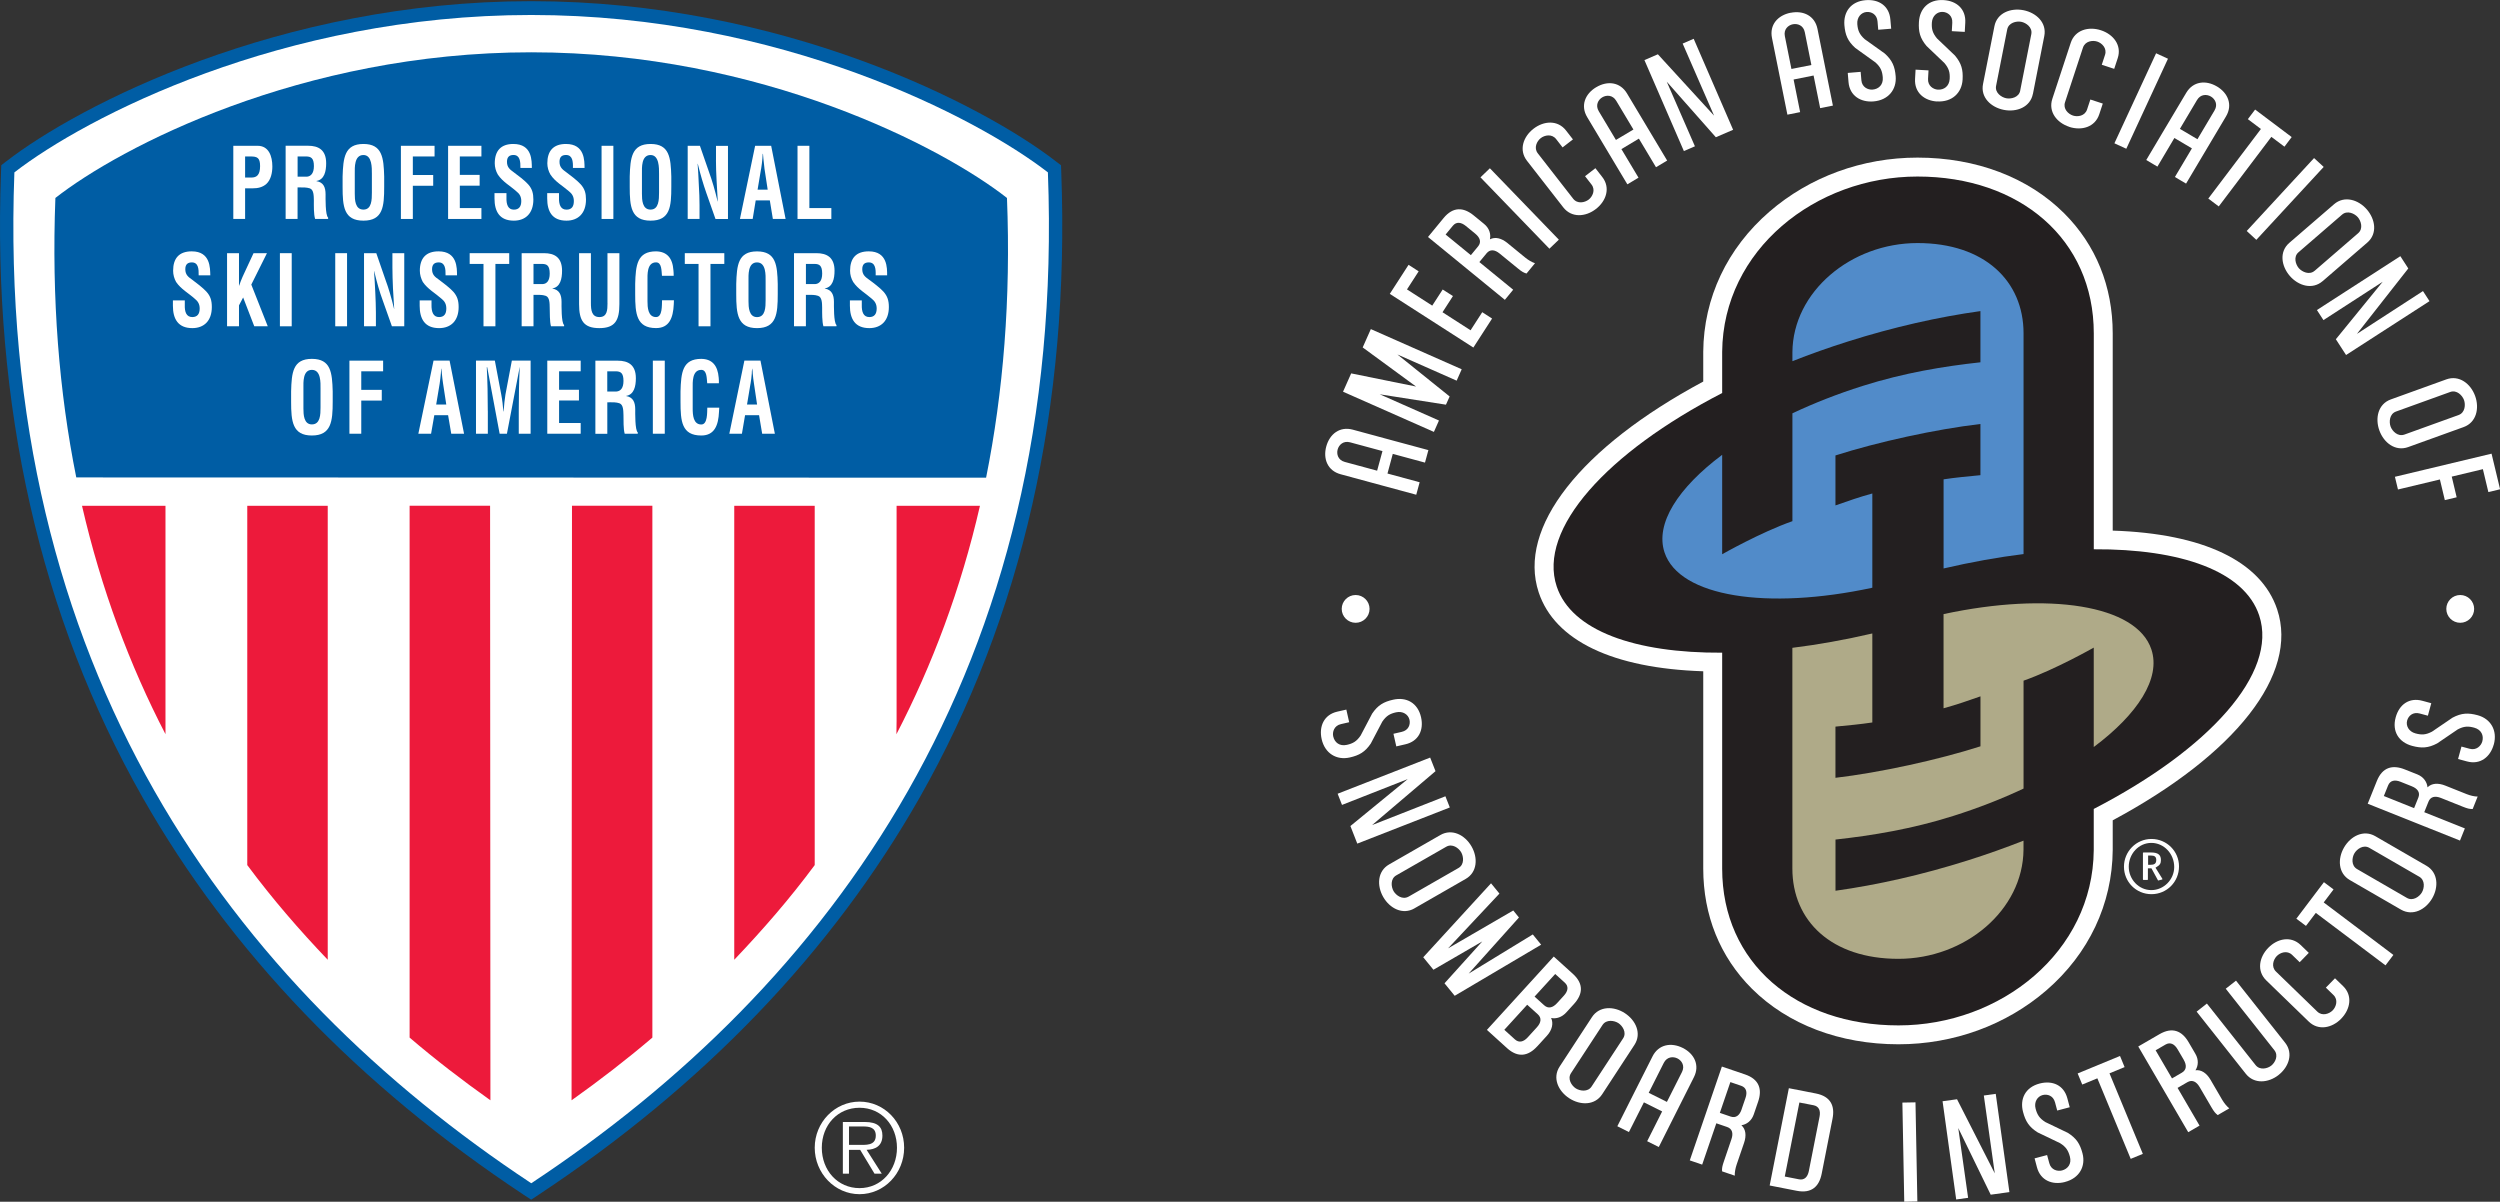 <svg width="233" height="112" viewBox="0 0 233 112" fill="none" xmlns="http://www.w3.org/2000/svg">
<rect x="0" y="0" width="233" height="112" fill="#333333" stroke="none"/>
<g clip-path="url(#clip0_2027_12)">
<path d="M135.76 35.478L130.238 33.036L135.107 36.95L134.763 37.716L128.592 36.749L134.111 39.192L133.64 40.254L125.171 36.508L125.93 34.8L131.978 36.027L127.002 32.381L127.762 30.672L136.231 34.417L135.76 35.478Z" fill="white"/>
<path d="M137.318 32.392L129.529 27.388L131.278 24.681L132.219 25.289L131.131 26.974L133.485 28.485L134.458 26.982L135.415 27.593L134.442 29.101L137.057 30.782L138.145 29.097L139.062 29.689L137.314 32.396L137.318 32.392Z" fill="white"/>
<path d="M137.496 21.78C137.947 22.151 138.082 22.57 137.757 22.964L137.085 23.781L134.731 21.859L135.404 21.042C135.728 20.648 136.167 20.695 136.618 21.062L137.496 21.78ZM143.062 24.531C142.769 24.44 142.425 24.231 142.14 23.998L140.491 22.649C139.941 22.199 139.352 22.049 138.861 22.305C138.964 21.82 138.81 21.271 138.315 20.869L137.35 20.079C136.405 19.306 135.428 19.243 134.538 20.328L133.09 22.088L140.253 27.945L141.029 27.002L137.876 24.424L138.549 23.608C138.873 23.213 139.312 23.26 139.763 23.627L141.468 25.02C141.82 25.308 141.99 25.411 142.271 25.494L143.062 24.531Z" fill="white"/>
<path d="M148.742 19.476C147.777 20.226 146.472 20.32 145.696 19.326L142.314 14.985C141.539 13.99 141.954 12.751 142.92 12.001C143.885 11.251 145.178 11.165 145.954 12.163L146.598 12.992L145.633 13.738L145.032 12.964C144.632 12.451 143.96 12.593 143.6 12.873C143.24 13.15 142.924 13.777 143.323 14.29L146.618 18.521C147.018 19.034 147.702 18.88 148.062 18.604C148.422 18.327 148.726 17.708 148.327 17.195L147.726 16.421L148.691 15.675L149.336 16.504C150.111 17.498 149.707 18.73 148.742 19.476Z" fill="white"/>
<path d="M159.917 12.79L155.34 7.613L157.967 13.635L156.938 14.081L153.26 5.6L154.514 5.059L159.751 10.778L156.824 4.061L157.852 3.615L161.527 12.096L159.913 12.794L159.917 12.79Z" fill="white"/>
<path d="M148.769 8.126C147.729 8.745 147.282 9.846 147.927 10.92L149.96 14.322L151.669 17.179L152.709 16.559L151.115 13.895L152.745 12.921L154.339 15.585L155.379 14.965L153.67 12.108L151.637 8.71C150.996 7.636 149.81 7.506 148.773 8.126H148.769ZM150.605 13.043L149.003 10.363C148.671 9.807 148.947 9.298 149.335 9.069C149.723 8.84 150.3 8.836 150.632 9.393L152.235 12.072L150.605 13.043Z" fill="white"/>
<path d="M144.406 23.181L137.979 16.528L138.857 15.683L145.284 22.337L144.402 23.181H144.406Z" fill="white"/>
<path d="M166.878 1.188C165.691 1.425 164.9 2.313 165.149 3.54L165.929 7.423L166.585 10.687L167.772 10.45L167.163 7.411L169.026 7.037L169.639 10.079L170.826 9.842L170.169 6.579L169.39 2.695C169.145 1.472 168.073 0.955 166.886 1.192L166.878 1.188ZM166.961 6.429L166.348 3.37C166.221 2.735 166.653 2.348 167.092 2.261C167.535 2.175 168.081 2.364 168.207 2.999L168.82 6.058L166.957 6.429H166.961Z" fill="white"/>
<path d="M174.616 9.452C173.425 9.55 172.389 8.935 172.282 7.652L172.211 6.796L173.413 6.697L173.481 7.482C173.536 8.134 174.102 8.386 174.525 8.351C175.091 8.303 175.534 7.901 175.474 7.21C175.427 6.63 175.281 6.259 174.79 5.817L172.915 4.471C172.207 3.832 171.974 3.256 171.898 2.352C171.796 1.109 172.504 0.13 173.876 0.016C175.122 -0.087 176.08 0.564 176.182 1.819L176.258 2.676L175.051 2.774L174.984 1.989C174.928 1.338 174.418 1.081 173.967 1.117C173.457 1.16 173.05 1.618 173.101 2.253C173.148 2.834 173.295 3.204 173.785 3.647L175.66 4.988C176.368 5.628 176.602 6.204 176.677 7.108C176.78 8.351 175.989 9.337 174.612 9.452H174.616Z" fill="white"/>
<path d="M180.545 9.46C179.354 9.393 178.409 8.639 178.484 7.352L178.531 6.492L179.738 6.559L179.694 7.348C179.655 7.999 180.181 8.331 180.608 8.355C181.173 8.386 181.668 8.047 181.711 7.356C181.743 6.776 181.652 6.389 181.225 5.88L179.556 4.29C178.943 3.56 178.792 2.956 178.844 2.048C178.915 0.801 179.753 -0.071 181.13 0.008C182.376 0.079 183.234 0.856 183.163 2.115L183.116 2.972L181.909 2.905L181.953 2.115C181.988 1.464 181.522 1.137 181.067 1.109C180.556 1.081 180.086 1.476 180.05 2.111C180.014 2.691 180.109 3.078 180.533 3.587L182.202 5.178C182.815 5.908 182.965 6.512 182.914 7.419C182.843 8.666 181.921 9.531 180.545 9.452V9.46Z" fill="white"/>
<path d="M192.855 11.82C191.696 11.441 190.885 10.415 191.276 9.215L192.993 3.99C193.389 2.79 194.651 2.443 195.81 2.822C196.969 3.201 197.768 4.223 197.372 5.418L197.044 6.417L195.885 6.038L196.189 5.111C196.391 4.491 195.897 4.018 195.465 3.875C195.034 3.733 194.338 3.82 194.132 4.44L192.459 9.531C192.257 10.15 192.764 10.628 193.199 10.77C193.63 10.912 194.314 10.821 194.516 10.202L194.821 9.274L195.98 9.653L195.651 10.652C195.256 11.851 194.01 12.202 192.847 11.824L192.855 11.82Z" fill="white"/>
<path d="M123.609 41.603C123.292 42.772 123.735 43.873 124.946 44.2L128.775 45.238L131.994 46.11L132.311 44.946L129.313 44.133L129.807 42.302L132.809 43.115L133.126 41.951L129.906 41.082L126.077 40.044C124.87 39.717 123.925 40.447 123.609 41.607V41.603ZM128.351 43.869L125.333 43.052C124.704 42.882 124.55 42.326 124.669 41.892C124.787 41.457 125.203 41.055 125.828 41.224L128.846 42.041L128.347 43.873L128.351 43.869Z" fill="white"/>
<path d="M206.62 8.059C205.576 7.443 204.397 7.573 203.756 8.651L201.731 12.052L200.03 14.914L201.071 15.529L202.653 12.861L204.286 13.828L202.7 16.496L203.741 17.112L205.442 14.251L207.467 10.845C208.104 9.771 207.657 8.67 206.616 8.055L206.62 8.059ZM203.167 12.009L204.761 9.325C205.093 8.765 205.671 8.769 206.059 8.998C206.446 9.227 206.727 9.732 206.395 10.292L204.801 12.976L203.167 12.009Z" fill="white"/>
<path d="M211.691 12.755L206.787 19.239L205.813 18.505L210.718 12.021L209.5 11.105L210.177 10.21L213.586 12.775L212.91 13.671L211.691 12.755Z" fill="white"/>
<path d="M188.286 8.445C188.16 9.085 187.424 9.247 186.977 9.156C186.53 9.069 185.909 8.643 186.035 8.003L187.072 2.747C187.198 2.107 187.934 1.946 188.377 2.032C188.824 2.119 189.445 2.545 189.318 3.185L188.282 8.441L188.286 8.445ZM189.469 8.749L190.529 3.354C190.77 2.115 189.785 1.188 188.587 0.951C187.388 0.718 186.122 1.208 185.881 2.443L184.817 7.838C184.572 9.077 185.557 10.004 186.759 10.241C187.958 10.474 189.224 9.985 189.465 8.749H189.469Z" fill="white"/>
<path d="M215.722 25.238C215.228 25.664 214.552 25.336 214.251 24.997C213.954 24.653 213.725 23.939 214.219 23.513L218.278 20.005C218.772 19.578 219.449 19.902 219.749 20.245C220.046 20.589 220.275 21.303 219.781 21.733L215.722 25.241V25.238ZM216.47 26.204L220.635 22.605C221.592 21.78 221.387 20.443 220.588 19.519C219.789 18.6 218.491 18.209 217.534 19.034L213.365 22.633C212.408 23.458 212.613 24.796 213.412 25.719C214.211 26.639 215.509 27.029 216.466 26.204H216.47Z" fill="white"/>
<path d="M217.7 31.619L222.067 26.26L216.545 29.835L215.936 28.896L223.712 23.876L224.452 25.02L219.666 31.118L225.821 27.128L226.43 28.067L218.653 33.087L217.7 31.615V31.619Z" fill="white"/>
<path d="M224.088 40.502C223.475 40.723 222.957 40.179 222.802 39.753C222.648 39.326 222.692 38.577 223.309 38.355L228.36 36.532C228.973 36.311 229.491 36.856 229.646 37.282C229.8 37.708 229.756 38.458 229.143 38.679L224.092 40.502H224.088ZM224.436 41.67L229.618 39.8C230.804 39.37 231.097 38.048 230.682 36.903C230.267 35.759 229.195 34.93 228.004 35.356L222.822 37.227C221.631 37.657 221.343 38.975 221.758 40.123C222.173 41.268 223.245 42.097 224.436 41.67Z" fill="white"/>
<path d="M231.402 43.727L228.503 44.421L228.961 46.347L227.858 46.611L227.399 44.686L223.491 45.621L223.206 44.437L232.213 42.282L233.008 45.601L231.916 45.862L231.406 43.731L231.402 43.727Z" fill="white"/>
<path d="M123.177 68.881C122.916 67.721 123.378 66.608 124.64 66.324L125.479 66.134L125.744 67.311L124.972 67.488C124.336 67.63 124.162 68.226 124.257 68.64C124.383 69.193 124.842 69.572 125.522 69.422C126.092 69.296 126.44 69.098 126.812 68.55L127.884 66.509C128.418 65.72 128.96 65.408 129.846 65.211C131.064 64.935 132.136 65.499 132.441 66.841C132.718 68.056 132.203 69.094 130.973 69.371L130.135 69.564L129.869 68.388L130.641 68.21C131.278 68.064 131.464 67.528 131.365 67.085C131.254 66.588 130.74 66.249 130.119 66.387C129.549 66.513 129.201 66.711 128.829 67.259L127.757 69.299C127.223 70.089 126.681 70.4 125.791 70.598C124.573 70.87 123.481 70.227 123.177 68.885V68.881Z" fill="white"/>
<path d="M192.459 110.161C191.304 110.465 190.177 110.039 189.845 108.792L189.623 107.959L190.79 107.651L190.996 108.413C191.162 109.044 191.763 109.194 192.179 109.087C192.728 108.941 193.092 108.468 192.914 107.797C192.764 107.237 192.558 106.893 191.997 106.542L189.916 105.544C189.109 105.038 188.777 104.51 188.547 103.63C188.231 102.422 188.757 101.337 190.09 100.985C191.3 100.67 192.353 101.143 192.677 102.363L192.899 103.195L191.732 103.503L191.53 102.742C191.364 102.11 190.814 101.944 190.375 102.059C189.88 102.189 189.556 102.71 189.718 103.326C189.865 103.89 190.074 104.229 190.636 104.581L192.717 105.579C193.527 106.084 193.856 106.613 194.089 107.493C194.406 108.701 193.796 109.81 192.463 110.157L192.459 110.161Z" fill="white"/>
<path d="M232.418 69.39C232.102 70.539 231.168 71.304 229.922 70.965L229.091 70.74L229.408 69.58L230.171 69.785C230.8 69.959 231.235 69.513 231.35 69.102C231.5 68.558 231.271 68.005 230.599 67.82C230.037 67.666 229.637 67.674 229.052 67.985L227.145 69.284C226.303 69.73 225.678 69.749 224.8 69.513C223.593 69.185 222.913 68.187 223.277 66.861C223.605 65.657 224.543 64.982 225.765 65.314L226.595 65.539L226.279 66.703L225.516 66.498C224.883 66.328 224.467 66.715 224.345 67.153C224.21 67.646 224.503 68.187 225.12 68.352C225.682 68.506 226.081 68.498 226.667 68.187L228.573 66.888C229.416 66.442 230.041 66.423 230.919 66.659C232.125 66.987 232.782 68.068 232.422 69.394L232.418 69.39Z" fill="white"/>
<path d="M125.851 76.991L131.199 72.611L125.075 75.018L124.668 73.976L133.291 70.606L133.79 71.873L127.88 76.897L134.711 74.213L135.123 75.255L126.499 78.625L125.859 76.991H125.851Z" fill="white"/>
<path d="M131.274 83.566C130.708 83.889 130.103 83.444 129.878 83.049C129.652 82.654 129.565 81.908 130.131 81.585L134.787 78.917C135.352 78.589 135.957 79.039 136.183 79.434C136.408 79.829 136.495 80.575 135.93 80.898L131.274 83.57V83.566ZM131.824 84.659L136.602 81.916C137.698 81.289 137.753 79.935 137.144 78.882C136.535 77.824 135.336 77.196 134.241 77.824L129.462 80.567C128.367 81.194 128.311 82.548 128.92 83.605C129.53 84.663 130.728 85.29 131.824 84.663V84.659Z" fill="white"/>
<path d="M135.578 92.808L134.628 91.644L138.149 87.741L133.596 90.381L132.646 89.217L138.964 82.323L139.747 83.282L134.957 88.388L141.036 84.856L141.566 85.511L136.879 90.74L142.856 87.09L143.635 88.045L135.578 92.808Z" fill="white"/>
<path d="M148.338 101.262C147.982 101.806 147.239 101.68 146.859 101.435C146.479 101.187 146.06 100.563 146.42 100.015L149.355 95.528C149.711 94.983 150.455 95.109 150.834 95.354C151.214 95.603 151.633 96.226 151.273 96.775L148.338 101.262ZM149.323 101.984L152.333 97.379C153.022 96.321 152.46 95.094 151.436 94.427C150.411 93.76 149.054 93.744 148.366 94.802L145.356 99.407C144.664 100.465 145.229 101.692 146.254 102.359C147.278 103.026 148.635 103.042 149.323 101.984Z" fill="white"/>
<path d="M145.115 93.495C144.723 93.925 144.296 94.036 143.916 93.692L143.022 92.883L144.945 90.776L145.839 91.585C146.218 91.928 146.147 92.363 145.756 92.793L145.115 93.495ZM143.275 97.517L144.181 96.522C144.66 95.997 144.798 95.378 144.565 94.876C145.051 94.975 145.566 94.809 145.977 94.359L146.693 93.574C147.516 92.67 147.63 91.704 146.59 90.76L144.81 89.15L138.58 95.985L140.451 97.682C141.491 98.626 142.449 98.42 143.267 97.521L143.275 97.517ZM142.389 96.676C141.998 97.106 141.571 97.217 141.191 96.873L140.202 95.978L142.334 93.641L143.323 94.533C143.703 94.876 143.631 95.311 143.24 95.741L142.389 96.676Z" fill="white"/>
<path d="M185.533 111.345L182.51 105.133L183.428 111.637L182.317 111.791L181.047 102.635L182.396 102.45L185.912 109.356L184.892 102.102L186.003 101.948L187.277 111.104L185.536 111.345H185.533Z" fill="white"/>
<path d="M196.604 100.034L199.713 107.541L198.582 108.006L195.473 100.5L194.065 101.08L193.638 100.046L197.585 98.416L198.013 99.454L196.604 100.034Z" fill="white"/>
<path d="M162.314 103.409C162.124 103.961 161.78 104.229 161.294 104.064L160.289 103.72L161.27 100.851L162.275 101.195C162.757 101.36 162.868 101.787 162.678 102.335L162.31 103.409H162.314ZM161.681 109.573C161.665 109.269 161.741 108.874 161.859 108.527L162.547 106.514C162.777 105.844 162.714 105.24 162.298 104.873C162.789 104.798 163.248 104.462 163.453 103.858L163.857 102.678C164.252 101.526 163.968 100.591 162.638 100.137L160.479 99.403L157.488 108.148L158.643 108.543L159.961 104.691L160.965 105.035C161.448 105.2 161.559 105.626 161.369 106.175L160.661 108.255C160.514 108.685 160.475 108.882 160.498 109.17L161.681 109.573Z" fill="white"/>
<path d="M203.523 98.775C203.815 99.277 203.792 99.719 203.349 99.975L202.431 100.508L200.904 97.888L201.822 97.355C202.265 97.098 202.66 97.296 202.953 97.797L203.527 98.775H203.523ZM207.771 103.298C207.53 103.109 207.28 102.797 207.094 102.477L206.023 100.638C205.667 100.027 205.164 99.675 204.618 99.75C204.883 99.332 204.931 98.764 204.61 98.215L203.981 97.138C203.368 96.084 202.478 95.681 201.26 96.388L199.286 97.532L203.942 105.52L204.998 104.908L202.949 101.392L203.867 100.859C204.31 100.603 204.701 100.8 204.998 101.301L206.106 103.199C206.335 103.59 206.458 103.748 206.691 103.926L207.771 103.298Z" fill="white"/>
<path d="M156.831 97.666C155.747 97.126 154.576 97.339 154.015 98.456L152.231 101.992L150.735 104.967L151.815 105.508L153.212 102.738L154.912 103.586L153.516 106.361L154.6 106.901L156.095 103.926L157.875 100.39C158.437 99.273 157.911 98.207 156.831 97.666ZM153.659 101.85L155.063 99.064C155.355 98.483 155.933 98.444 156.336 98.645C156.74 98.847 157.052 99.332 156.76 99.912L155.355 102.698L153.659 101.85Z" fill="white"/>
<path d="M218.206 94.936C217.356 95.812 216.078 96.088 215.172 95.208L211.217 91.376C210.311 90.496 210.548 89.213 211.399 88.341C212.249 87.465 213.519 87.201 214.425 88.077L215.18 88.807L214.33 89.679L213.626 88.996C213.159 88.542 212.51 88.779 212.194 89.107C211.877 89.43 211.652 90.093 212.118 90.547L215.971 94.281C216.438 94.734 217.095 94.486 217.411 94.162C217.727 93.838 217.945 93.183 217.474 92.73L216.77 92.047L217.621 91.175L218.376 91.905C219.282 92.785 219.057 94.056 218.206 94.932V94.936Z" fill="white"/>
<path d="M216.569 84.107L223.064 89L222.328 89.971L215.833 85.081L214.916 86.293L214.018 85.622L216.589 82.22L217.487 82.895L216.569 84.107Z" fill="white"/>
<path d="M225.472 81.707C226.038 82.035 225.951 82.781 225.721 83.171C225.492 83.566 224.887 84.012 224.321 83.684L219.677 80.997C219.112 80.669 219.199 79.923 219.428 79.533C219.657 79.138 220.259 78.692 220.824 79.02L225.468 81.707H225.472ZM226.145 80.689L221.374 77.93C220.282 77.299 219.08 77.926 218.467 78.98C217.854 80.034 217.909 81.388 219.001 82.019L223.771 84.777C224.867 85.409 226.066 84.781 226.679 83.728C227.292 82.674 227.236 81.32 226.145 80.689Z" fill="white"/>
<path d="M224.785 73.285C225.327 73.502 225.58 73.862 225.39 74.335L224.994 75.318L222.174 74.189L222.57 73.207C222.759 72.733 223.195 72.646 223.733 72.863L224.789 73.285H224.785ZM230.92 74.24C230.615 74.24 230.224 74.146 229.88 74.008L227.902 73.218C227.241 72.954 226.632 72.986 226.244 73.38C226.197 72.887 225.884 72.409 225.291 72.172L224.128 71.711C222.993 71.257 222.043 71.49 221.521 72.792L220.671 74.907L229.27 78.341L229.725 77.208L225.94 75.697L226.335 74.714C226.525 74.24 226.956 74.154 227.498 74.371L229.543 75.188C229.967 75.357 230.16 75.405 230.453 75.401L230.916 74.244L230.92 74.24Z" fill="white"/>
<path d="M177.476 112L177.302 102.761L178.524 102.738L178.698 111.976L177.476 112Z" fill="white"/>
<path d="M209.393 21.528L215.67 14.732L216.568 15.557L210.291 22.353L209.393 21.528Z" fill="white"/>
<path d="M197.063 13.355L200.948 4.965L202.055 5.474L198.171 13.864L197.063 13.355Z" fill="white"/>
<path d="M168.588 109.127C168.477 109.695 168.168 110.011 167.666 109.912L166.341 109.652L167.702 102.753L169.027 103.01C169.529 103.109 169.695 103.515 169.58 104.087L168.588 109.123V109.127ZM169.782 109.387L170.791 104.269C171.028 103.073 170.625 102.185 169.244 101.913L166.721 101.42L164.933 110.488L167.456 110.982C168.837 111.254 169.549 110.583 169.782 109.387Z" fill="white"/>
<path d="M212.372 100.184C211.414 100.938 210.085 101.06 209.302 100.07L204.726 94.284L205.683 93.531L210.216 99.261C210.619 99.774 211.327 99.596 211.683 99.316C212.039 99.036 212.376 98.393 211.972 97.88L207.439 92.149L208.396 91.396L212.973 97.181C213.756 98.172 213.325 99.427 212.368 100.184H212.372Z" fill="white"/>
<path d="M127.643 56.75C127.643 56.036 127.061 55.455 126.345 55.455C125.629 55.455 125.048 56.036 125.048 56.75C125.048 57.464 125.629 58.044 126.345 58.044C127.061 58.044 127.643 57.464 127.643 56.75Z" fill="white"/>
<path d="M230.591 56.75C230.591 56.036 230.009 55.455 229.294 55.455C228.578 55.455 227.996 56.036 227.996 56.75C227.996 57.464 228.578 58.044 229.294 58.044C230.009 58.044 230.591 57.464 230.591 56.75Z" fill="white"/>
<path d="M212.237 56.809C210.746 52.306 205.327 49.725 196.905 49.453V31.07C196.905 26.698 195.339 22.83 192.38 19.878C189.026 16.532 184.172 14.689 178.713 14.689C173.567 14.689 168.666 16.48 164.912 19.728C160.973 23.134 158.781 27.767 158.742 32.787V35.561C147.27 41.71 141.412 49.188 143.406 55.207C144.901 59.71 150.316 62.291 158.742 62.563V80.945C158.742 85.314 160.304 89.182 163.267 92.138C166.621 95.484 171.475 97.327 176.933 97.327C182.072 97.327 186.977 95.539 190.734 92.291C194.674 88.886 196.866 84.252 196.905 79.229V76.454C208.372 70.302 214.235 62.827 212.237 56.809Z" fill="white"/>
<path d="M195.137 51.193C203.262 51.146 209.192 53.234 210.556 57.362C212.34 62.725 205.869 69.852 195.137 75.393V79.229C195.062 88.724 186.455 95.567 176.934 95.567C167.413 95.567 160.506 89.746 160.506 80.949V60.831C152.385 60.878 146.456 58.786 145.087 54.662C143.303 49.299 149.775 42.168 160.506 36.631V32.795C160.585 23.3 169.193 16.453 178.714 16.453C188.235 16.453 195.141 22.278 195.141 31.074V51.197L195.137 51.193Z" fill="#231F20"/>
<path d="M171.072 78.246C174.505 77.867 178.2 77.263 182.06 76.04C184.394 75.302 186.589 74.442 188.595 73.495V63.439C191.558 62.397 195.137 60.357 195.137 60.357V69.623C199.251 66.549 201.403 63.21 200.509 60.526C199.133 56.371 190.913 55.132 181.139 57.235V66.012C182.44 65.653 183.326 65.337 184.58 64.899V69.556C180.668 70.811 175.209 72.007 171.064 72.492V67.721C172.282 67.603 173.37 67.504 174.501 67.334V59.039C171.934 59.635 169.438 60.081 167.049 60.377V80.945C167.049 85.847 170.708 89.363 176.93 89.363C183.152 89.363 188.547 84.821 188.591 79.189V78.349C186.926 79.004 185.193 79.623 183.401 80.188C179.149 81.533 174.976 82.473 171.068 83.017V78.246H171.072Z" fill="#AFAA88"/>
<path d="M181.138 52.981C183.706 52.385 186.202 51.935 188.595 51.639V31.07C188.595 26.169 184.932 22.653 178.714 22.653C172.495 22.653 167.096 27.199 167.053 32.823V33.663C168.718 33.004 170.45 32.389 172.238 31.824C176.491 30.478 180.664 29.539 184.576 28.994V33.766C181.142 34.141 177.452 34.748 173.587 35.972C171.253 36.71 169.058 37.574 167.053 38.521V48.573C164.086 49.615 160.506 51.655 160.506 51.655V42.389C156.396 45.467 154.244 48.802 155.134 51.485C156.515 55.641 164.731 56.88 174.501 54.777V45.992C173.2 46.351 172.317 46.667 171.064 47.105V42.448C174.972 41.197 180.434 39.997 184.576 39.516V44.287C183.358 44.405 182.27 44.504 181.142 44.674V52.977L181.138 52.981Z" fill="#518BC9"/>
<path d="M200.208 80.602H200.398C200.773 80.602 200.963 80.499 200.963 80.156C200.963 79.84 200.801 79.734 200.441 79.734H200.204V80.602H200.208ZM200.971 80.819L200.892 80.87L201.525 81.889C201.549 81.928 201.541 81.96 201.513 81.972L201.133 82.066L200.516 80.93H200.184V81.96C200.184 81.995 200.16 82.011 200.129 82.011H199.773C199.729 82.011 199.721 81.991 199.721 81.936V79.493C199.721 79.473 199.749 79.45 199.773 79.45H200.457C201.137 79.45 201.398 79.671 201.398 80.16C201.398 80.472 201.304 80.626 200.971 80.819ZM202.637 80.807C202.637 79.572 201.687 78.558 200.504 78.558C199.322 78.558 198.4 79.584 198.4 80.776C198.4 81.968 199.342 82.958 200.504 82.958C201.667 82.958 202.637 81.975 202.637 80.803V80.807ZM203.084 80.752C203.084 82.185 201.952 83.337 200.516 83.337C199.08 83.337 197.953 82.185 197.953 80.776C197.953 79.367 199.088 78.191 200.516 78.191C201.944 78.191 203.084 79.343 203.084 80.748V80.752Z" fill="white"/>
<path d="M1.341 16.066C-0.403 62.441 21.808 91.968 49.513 110.279C77.21 91.968 99.416 62.437 97.664 16.066C91.062 10.947 72.716 1.397 49.508 1.397C26.301 1.397 7.943 10.947 1.341 16.066Z" fill="white"/>
<path d="M0.589 15.036C7.25 9.87 26.032 0.11 49.508 0.11C72.984 0.11 91.754 9.87 98.403 15.036L98.885 15.399L98.909 16.019C99.728 37.866 95.278 57.488 85.702 74.351C77.513 88.732 65.564 101.191 50.172 111.369L49.508 111.811L48.831 111.369C33.444 101.191 21.486 88.732 13.306 74.351C3.726 57.488 -0.72 37.862 0.095 16.015L0.122 15.395L0.589 15.032V15.036Z" fill="#005DA4"/>
<path d="M1.341 16.066C-0.403 62.441 21.808 91.968 49.513 110.279C77.21 91.968 99.416 62.437 97.664 16.066C91.062 10.947 72.716 1.397 49.508 1.397C26.301 1.397 7.943 10.947 1.341 16.066Z" fill="white"/>
<path d="M91.904 44.52C93.502 36.552 94.222 27.882 93.85 18.45C87.889 13.765 70.967 4.874 49.508 4.874C28.049 4.874 11.127 13.765 5.162 18.45C4.802 27.878 5.51 36.536 7.108 44.496L91.904 44.52Z" fill="#005DA4"/>
<path d="M60.801 96.708V47.136H53.309L53.27 102.548C55.864 100.701 58.349 98.791 60.801 96.704V96.708Z" fill="#ED1A3B"/>
<path d="M75.931 80.626V47.14H68.432V89.45C71.102 86.644 73.582 83.795 75.931 80.626Z" fill="#ED1A3B"/>
<path d="M91.331 47.14H83.562V67.192L83.546 68.431C86.884 61.991 89.546 54.915 91.331 47.144V47.14Z" fill="#ED1A3B"/>
<path d="M38.176 96.708V47.136H45.676L45.707 102.548C43.112 100.701 40.616 98.791 38.176 96.704V96.708Z" fill="#ED1A3B"/>
<path d="M23.045 80.626V47.14H30.545V89.45C27.867 86.644 25.402 83.795 23.045 80.626Z" fill="#ED1A3B"/>
<path d="M7.635 47.14H15.423V68.427C12.081 61.987 9.435 54.911 7.643 47.14H7.635Z" fill="#ED1A3B"/>
<path d="M27.132 37.44C27.132 39.263 27.255 40.589 29.066 40.589C30.878 40.589 31.008 39.263 31.008 37.44V36.469C30.957 34.736 30.846 33.446 29.066 33.446C27.286 33.446 27.179 34.736 27.132 36.469V37.44ZM28.279 36.189C28.279 35.66 28.204 34.472 29.066 34.472C29.928 34.472 29.873 35.676 29.873 36.22V37.973C29.873 38.62 29.861 39.555 29.066 39.555C28.315 39.555 28.279 38.644 28.279 38.067V36.181V36.189Z" fill="white"/>
<path d="M33.67 40.423V37.333H35.581V36.335H33.67V34.606H35.707V33.612H32.566V40.423H33.67Z" fill="white"/>
<path d="M40.177 40.423L40.477 38.699H41.763L42.056 40.423H43.25L41.901 33.608H40.406L38.99 40.423H40.173H40.177ZM40.976 35.763C41.035 35.443 41.047 35.139 41.087 34.819C41.099 34.669 41.118 34.504 41.122 34.358H41.142C41.158 34.504 41.17 34.669 41.182 34.819C41.217 35.139 41.241 35.443 41.296 35.763L41.593 37.704H40.652L40.976 35.763Z" fill="white"/>
<path d="M45.462 38.284C45.462 36.923 45.438 35.569 45.367 34.22H45.407L46.566 40.423H47.246L48.433 34.22H48.441C48.373 35.569 48.349 36.923 48.349 38.284V40.423H49.453V33.608H47.705L47.108 36.769C47.036 37.215 46.985 37.673 46.937 38.34H46.914C46.874 37.811 46.815 37.286 46.716 36.769L46.119 33.608H44.362V40.423H45.466V38.284H45.462Z" fill="white"/>
<path d="M54.12 40.423V39.425H52.106V37.325H53.958V36.327H52.106V34.606H54.12V33.612H51.007V40.423H54.12Z" fill="white"/>
<path d="M56.787 37.491C57.099 37.491 57.431 37.483 57.724 37.582C58.108 37.712 58.092 38.288 58.108 38.703C58.116 39.157 58.092 39.993 58.223 40.427H59.441V40.301C59.172 40.108 59.204 38.431 59.204 38.154C59.204 37.495 59.006 37.018 58.357 36.911V36.899C59.097 36.777 59.263 35.999 59.263 35.254C59.263 33.995 58.535 33.616 57.578 33.616H55.489V40.431H56.601V37.499H56.791L56.787 37.491ZM56.597 34.606H57.408C57.835 34.618 58.108 34.745 58.108 35.506C58.108 36.189 57.823 36.461 57.455 36.489H56.597V34.606Z" fill="white"/>
<path d="M61.956 40.423V33.612H60.845V40.423H61.956Z" fill="white"/>
<path d="M65.92 38C65.9 38.434 65.959 39.563 65.362 39.563C64.603 39.563 64.559 38.651 64.559 38.075V36.189C64.559 35.66 64.488 34.472 65.362 34.472C65.9 34.472 65.864 35.289 65.912 35.723H67C67.016 35.553 66.992 35.376 66.984 35.21C66.893 34.046 66.355 33.458 65.362 33.446C63.59 33.446 63.475 34.736 63.424 36.469V37.44C63.424 39.263 63.535 40.589 65.362 40.589C66.596 40.589 66.956 39.63 67.011 38.383C67.011 38.261 67.019 38.123 67.035 37.996H65.92V38Z" fill="white"/>
<path d="M69.147 40.423L69.44 38.699H70.746L71.034 40.423H72.217L70.876 33.608H69.377L67.973 40.423H69.151H69.147ZM69.951 35.763C70.01 35.443 70.034 35.139 70.065 34.819C70.065 34.669 70.077 34.504 70.105 34.358H70.117C70.132 34.504 70.156 34.669 70.156 34.819C70.188 35.139 70.216 35.443 70.271 35.763L70.56 37.704H69.622L69.947 35.763H69.951Z" fill="white"/>
<path d="M19.6 25.664C19.58 24.993 19.628 23.426 17.872 23.426C16.701 23.426 16.135 24.061 16.135 25.233C16.135 25.601 16.238 25.968 16.412 26.279C16.867 26.954 17.591 27.333 18.16 27.85C18.445 28.075 18.611 28.347 18.611 28.754C18.611 29.267 18.386 29.551 17.923 29.551C17.365 29.551 17.199 29.066 17.223 28.402V28H16.115V28.497C16.115 29.717 16.59 30.581 17.923 30.581C19.003 30.581 19.742 29.91 19.742 28.616C19.742 28.024 19.624 27.609 19.244 27.187C18.932 26.84 18.267 26.331 17.907 26.066C17.555 25.818 17.27 25.612 17.27 25.091C17.27 24.626 17.508 24.456 17.879 24.456C18.485 24.456 18.528 25.056 18.516 25.664H19.6Z" fill="white"/>
<path d="M22.274 30.411V28.462L22.661 27.724L23.698 30.411H24.956L23.421 26.524L24.88 23.596H23.63L22.986 24.981C22.744 25.482 22.463 26.086 22.29 26.623H22.274V23.596H21.162V30.411H22.274Z" fill="white"/>
<path d="M27.187 30.411V23.596H26.087V30.411H27.187Z" fill="white"/>
<path d="M32.345 30.411V23.596H31.245V30.411H32.345Z" fill="white"/>
<path d="M36.573 24.934C36.573 25.541 36.597 26.197 36.624 26.856C36.66 27.507 36.696 28.174 36.739 28.785H36.727C36.458 27.672 36.221 26.871 35.928 26.078L35.07 23.596H33.927V30.411H35.034V29.133C35.034 28.584 35.007 27.901 34.975 27.223C34.947 26.536 34.9 25.841 34.86 25.277H34.876C35.133 26.35 35.37 27.179 35.667 27.988L36.526 30.411H37.677V23.596H36.573V24.93V24.934Z" fill="white"/>
<path d="M42.594 25.664C42.59 24.993 42.63 23.426 40.873 23.426C39.707 23.426 39.129 24.061 39.129 25.233C39.129 25.601 39.24 25.968 39.406 26.279C39.865 26.954 40.585 27.333 41.158 27.85C41.443 28.075 41.597 28.347 41.597 28.754C41.597 29.267 41.384 29.551 40.921 29.551C40.375 29.551 40.205 29.066 40.217 28.402V28H39.113V28.497C39.113 29.717 39.588 30.581 40.921 30.581C42.009 30.581 42.745 29.91 42.745 28.616C42.745 28.024 42.622 27.609 42.246 27.187C41.934 26.84 41.273 26.331 40.909 26.066C40.549 25.818 40.268 25.612 40.268 25.091C40.268 24.626 40.514 24.456 40.885 24.456C41.487 24.456 41.538 25.056 41.526 25.664H42.598H42.594Z" fill="white"/>
<path d="M43.773 24.598H45.062V30.411H46.173V24.598H47.459V23.596H43.773V24.598Z" fill="white"/>
<path d="M49.916 27.479C50.236 27.479 50.556 27.467 50.857 27.57C51.233 27.696 51.225 28.272 51.233 28.691C51.249 29.145 51.225 29.977 51.352 30.411H52.574V30.289C52.305 30.088 52.336 28.422 52.336 28.134C52.336 27.479 52.131 27.006 51.486 26.895V26.879C52.222 26.757 52.384 25.976 52.384 25.234C52.384 23.975 51.664 23.596 50.711 23.596H48.618V30.411H49.722V27.479H49.916ZM49.722 24.598H50.537C50.956 24.606 51.233 24.732 51.233 25.498C51.233 26.177 50.956 26.449 50.584 26.477H49.722V24.602V24.598Z" fill="white"/>
<path d="M56.62 28.245C56.62 28.896 56.588 29.551 55.864 29.551C55.141 29.551 55.073 28.892 55.073 28.245V23.6H53.97V28.347C53.97 29.867 54.389 30.581 55.856 30.581C57.324 30.581 57.727 29.863 57.727 28.347V23.6H56.616V28.245H56.62Z" fill="white"/>
<path d="M61.703 27.988C61.679 28.422 61.755 29.551 61.145 29.551C60.382 29.551 60.346 28.631 60.346 28.067V26.173C60.346 25.648 60.271 24.452 61.145 24.452C61.695 24.452 61.644 25.273 61.695 25.707H62.787C62.799 25.533 62.771 25.364 62.763 25.19C62.684 24.022 62.134 23.446 61.145 23.426C59.373 23.426 59.247 24.721 59.199 26.457V27.424C59.199 29.247 59.322 30.577 61.145 30.577C62.38 30.577 62.736 29.622 62.795 28.371C62.795 28.249 62.803 28.107 62.811 27.984H61.703V27.988Z" fill="white"/>
<path d="M63.823 24.598H65.105V30.411H66.216V24.598H67.506V23.596H63.823V24.598Z" fill="white"/>
<path d="M68.617 27.428C68.617 29.251 68.744 30.581 70.555 30.581C72.367 30.581 72.486 29.251 72.486 27.428V26.461C72.442 24.724 72.332 23.43 70.555 23.43C68.779 23.43 68.669 24.724 68.617 26.461V27.428ZM69.76 26.177C69.76 25.652 69.689 24.456 70.552 24.456C71.414 24.456 71.355 25.664 71.355 26.212V27.961C71.355 28.616 71.347 29.555 70.552 29.555C69.8 29.555 69.76 28.635 69.76 28.071V26.177Z" fill="white"/>
<path d="M75.302 27.479C75.619 27.479 75.935 27.467 76.24 27.57C76.624 27.696 76.616 28.272 76.624 28.691C76.624 29.145 76.612 29.977 76.742 30.411H77.96V30.289C77.692 30.088 77.723 28.422 77.723 28.134C77.723 27.479 77.521 27.006 76.873 26.895V26.879C77.612 26.757 77.779 25.976 77.779 25.234C77.779 23.975 77.047 23.596 76.094 23.596H74.001V30.411H75.109V27.479H75.306H75.302ZM75.109 24.598H75.931C76.351 24.606 76.627 24.732 76.627 25.498C76.627 26.177 76.343 26.449 75.979 26.477H75.112V24.602L75.109 24.598Z" fill="white"/>
<path d="M82.68 25.664C82.68 24.993 82.724 23.426 80.971 23.426C79.792 23.426 79.227 24.061 79.227 25.233C79.227 25.601 79.33 25.968 79.516 26.279C79.966 26.954 80.678 27.333 81.26 27.85C81.541 28.075 81.707 28.347 81.707 28.754C81.707 29.267 81.485 29.551 81.023 29.551C80.469 29.551 80.299 29.066 80.319 28.402V28H79.211V28.497C79.211 29.717 79.686 30.581 81.019 30.581C82.099 30.581 82.842 29.91 82.842 28.616C82.842 28.024 82.716 27.609 82.344 27.187C82.035 26.84 81.363 26.331 80.995 26.066C80.651 25.818 80.362 25.612 80.362 25.091C80.362 24.626 80.599 24.456 80.971 24.456C81.58 24.456 81.632 25.056 81.612 25.664H82.68Z" fill="white"/>
<path d="M22.844 14.582H23.35C23.971 14.582 24.24 14.7 24.24 15.478C24.24 16.311 23.92 16.547 23.437 16.547H22.844V14.582ZM22.844 20.407V17.55H23.587C24.011 17.554 24.477 17.459 24.829 17.139C25.245 16.757 25.383 16.102 25.383 15.518C25.383 14.57 25.059 13.588 24.007 13.588H21.744V20.407H22.848H22.844Z" fill="white"/>
<path d="M27.93 17.467C28.243 17.467 28.563 17.455 28.872 17.554C29.252 17.68 29.24 18.256 29.252 18.674C29.252 19.128 29.228 19.969 29.37 20.407H30.581V20.277C30.312 20.072 30.343 18.406 30.343 18.118C30.343 17.467 30.157 16.985 29.489 16.883V16.867C30.236 16.745 30.399 15.959 30.399 15.217C30.399 13.963 29.671 13.584 28.718 13.584H26.621V20.403H27.733V17.463H27.93V17.467ZM27.737 14.582H28.555C28.971 14.594 29.256 14.72 29.256 15.478C29.256 16.165 28.963 16.437 28.603 16.468H27.737V14.582Z" fill="white"/>
<path d="M31.93 17.419C31.93 19.239 32.044 20.565 33.872 20.565C35.699 20.565 35.806 19.239 35.806 17.419V16.449C35.759 14.712 35.632 13.418 33.872 13.418C32.112 13.418 31.985 14.712 31.93 16.449V17.419ZM33.065 16.161C33.065 15.636 33.002 14.448 33.872 14.448C34.687 14.448 34.659 15.655 34.659 16.2V17.948C34.659 18.596 34.651 19.535 33.872 19.535C33.093 19.535 33.065 18.619 33.065 18.055V16.161Z" fill="white"/>
<path d="M38.476 20.407V17.313H40.374V16.311H38.476V14.582H40.501V13.588H37.364V20.407H38.476Z" fill="white"/>
<path d="M44.868 20.407V19.393H42.854V17.305H44.702V16.299H42.854V14.582H44.868V13.588H41.763V20.407H44.868Z" fill="white"/>
<path d="M49.568 15.655C49.56 14.985 49.607 13.418 47.843 13.418C46.684 13.418 46.111 14.053 46.111 15.221C46.111 15.581 46.217 15.959 46.395 16.263C46.846 16.95 47.57 17.329 48.136 17.842C48.433 18.071 48.583 18.339 48.583 18.742C48.583 19.262 48.353 19.539 47.891 19.539C47.345 19.539 47.179 19.057 47.202 18.394V18H46.087V18.489C46.087 19.712 46.558 20.565 47.891 20.565C48.971 20.565 49.71 19.89 49.71 18.596C49.71 18.012 49.599 17.601 49.22 17.175C48.915 16.828 48.243 16.319 47.879 16.054C47.527 15.798 47.25 15.596 47.25 15.079C47.25 14.614 47.491 14.444 47.855 14.444C48.46 14.444 48.512 15.044 48.504 15.652H49.568V15.655Z" fill="white"/>
<path d="M54.48 15.655C54.472 14.985 54.508 13.418 52.751 13.418C51.581 13.418 51.011 14.053 51.011 15.221C51.011 15.581 51.118 15.959 51.296 16.263C51.743 16.95 52.463 17.329 53.044 17.842C53.329 18.071 53.483 18.339 53.483 18.742C53.483 19.262 53.266 19.539 52.795 19.539C52.245 19.539 52.075 19.057 52.099 18.394V18H50.999V18.489C50.999 19.712 51.462 20.565 52.795 20.565C53.875 20.565 54.614 19.89 54.614 18.596C54.614 18.012 54.5 17.601 54.116 17.175C53.807 16.828 53.139 16.319 52.779 16.054C52.427 15.798 52.146 15.596 52.146 15.079C52.146 14.614 52.376 14.444 52.755 14.444C53.357 14.444 53.416 15.044 53.396 15.652H54.472L54.48 15.655Z" fill="white"/>
<path d="M57.166 20.407V13.588H56.066V20.407H57.166Z" fill="white"/>
<path d="M58.69 17.419C58.69 19.239 58.808 20.565 60.636 20.565C62.463 20.565 62.566 19.239 62.566 17.419V16.449C62.514 14.712 62.404 13.418 60.636 13.418C58.867 13.418 58.741 14.712 58.69 16.449V17.419ZM59.829 16.161C59.829 15.636 59.758 14.448 60.632 14.448C61.447 14.448 61.423 15.655 61.423 16.2V17.948C61.423 18.596 61.407 19.535 60.632 19.535C59.856 19.535 59.829 18.619 59.829 18.055V16.161Z" fill="white"/>
<path d="M66.727 14.918C66.727 15.529 66.751 16.184 66.787 16.84C66.822 17.495 66.862 18.15 66.897 18.773H66.882C66.616 17.664 66.379 16.859 66.09 16.062L65.232 13.588H64.093V20.407H65.196V19.121C65.196 18.576 65.173 17.889 65.129 17.214C65.105 16.52 65.058 15.825 65.018 15.265H65.034C65.299 16.338 65.544 17.167 65.829 17.98L66.684 20.411H67.847V13.592H66.731V14.921L66.727 14.918Z" fill="white"/>
<path d="M70.149 20.407L70.433 18.675H71.747L72.031 20.407H73.218L71.873 13.588H70.378L68.962 20.407H70.149ZM70.936 15.735C70.995 15.419 71.019 15.107 71.054 14.791C71.058 14.633 71.078 14.487 71.082 14.338H71.11C71.126 14.483 71.141 14.633 71.149 14.791C71.181 15.107 71.209 15.419 71.252 15.735L71.549 17.676H70.607L70.932 15.735H70.936Z" fill="white"/>
<path d="M77.482 20.407V19.393H75.433V13.588H74.329V20.407H77.482Z" fill="white"/>
<path d="M80.109 111.298C82.403 111.298 84.266 109.36 84.266 106.968C84.266 104.577 82.407 102.671 80.109 102.671C77.811 102.671 75.932 104.6 75.932 106.968C75.932 109.336 77.799 111.298 80.109 111.298ZM80.109 110.733C78.079 110.733 76.592 109.092 76.592 106.972C76.592 104.853 78.076 103.243 80.109 103.243C82.142 103.243 83.598 104.881 83.598 106.972C83.598 109.064 82.13 110.733 80.109 110.733ZM80.773 107.162C81.6 107.142 82.241 106.787 82.241 105.84C82.241 105.046 81.818 104.569 80.587 104.569H78.554V109.387H79.124V107.166H80.168L81.505 109.387H82.181L80.769 107.166L80.773 107.162ZM79.128 106.7V104.987H80.465C81.034 104.987 81.624 105.086 81.624 105.836C81.624 106.81 80.655 106.7 80.002 106.7H79.124H79.128Z" fill="white"/>
</g>
<defs>
<clipPath id="clip0_2027_12">
<rect width="233" height="112" fill="white"/>
</clipPath>
</defs>
</svg>
